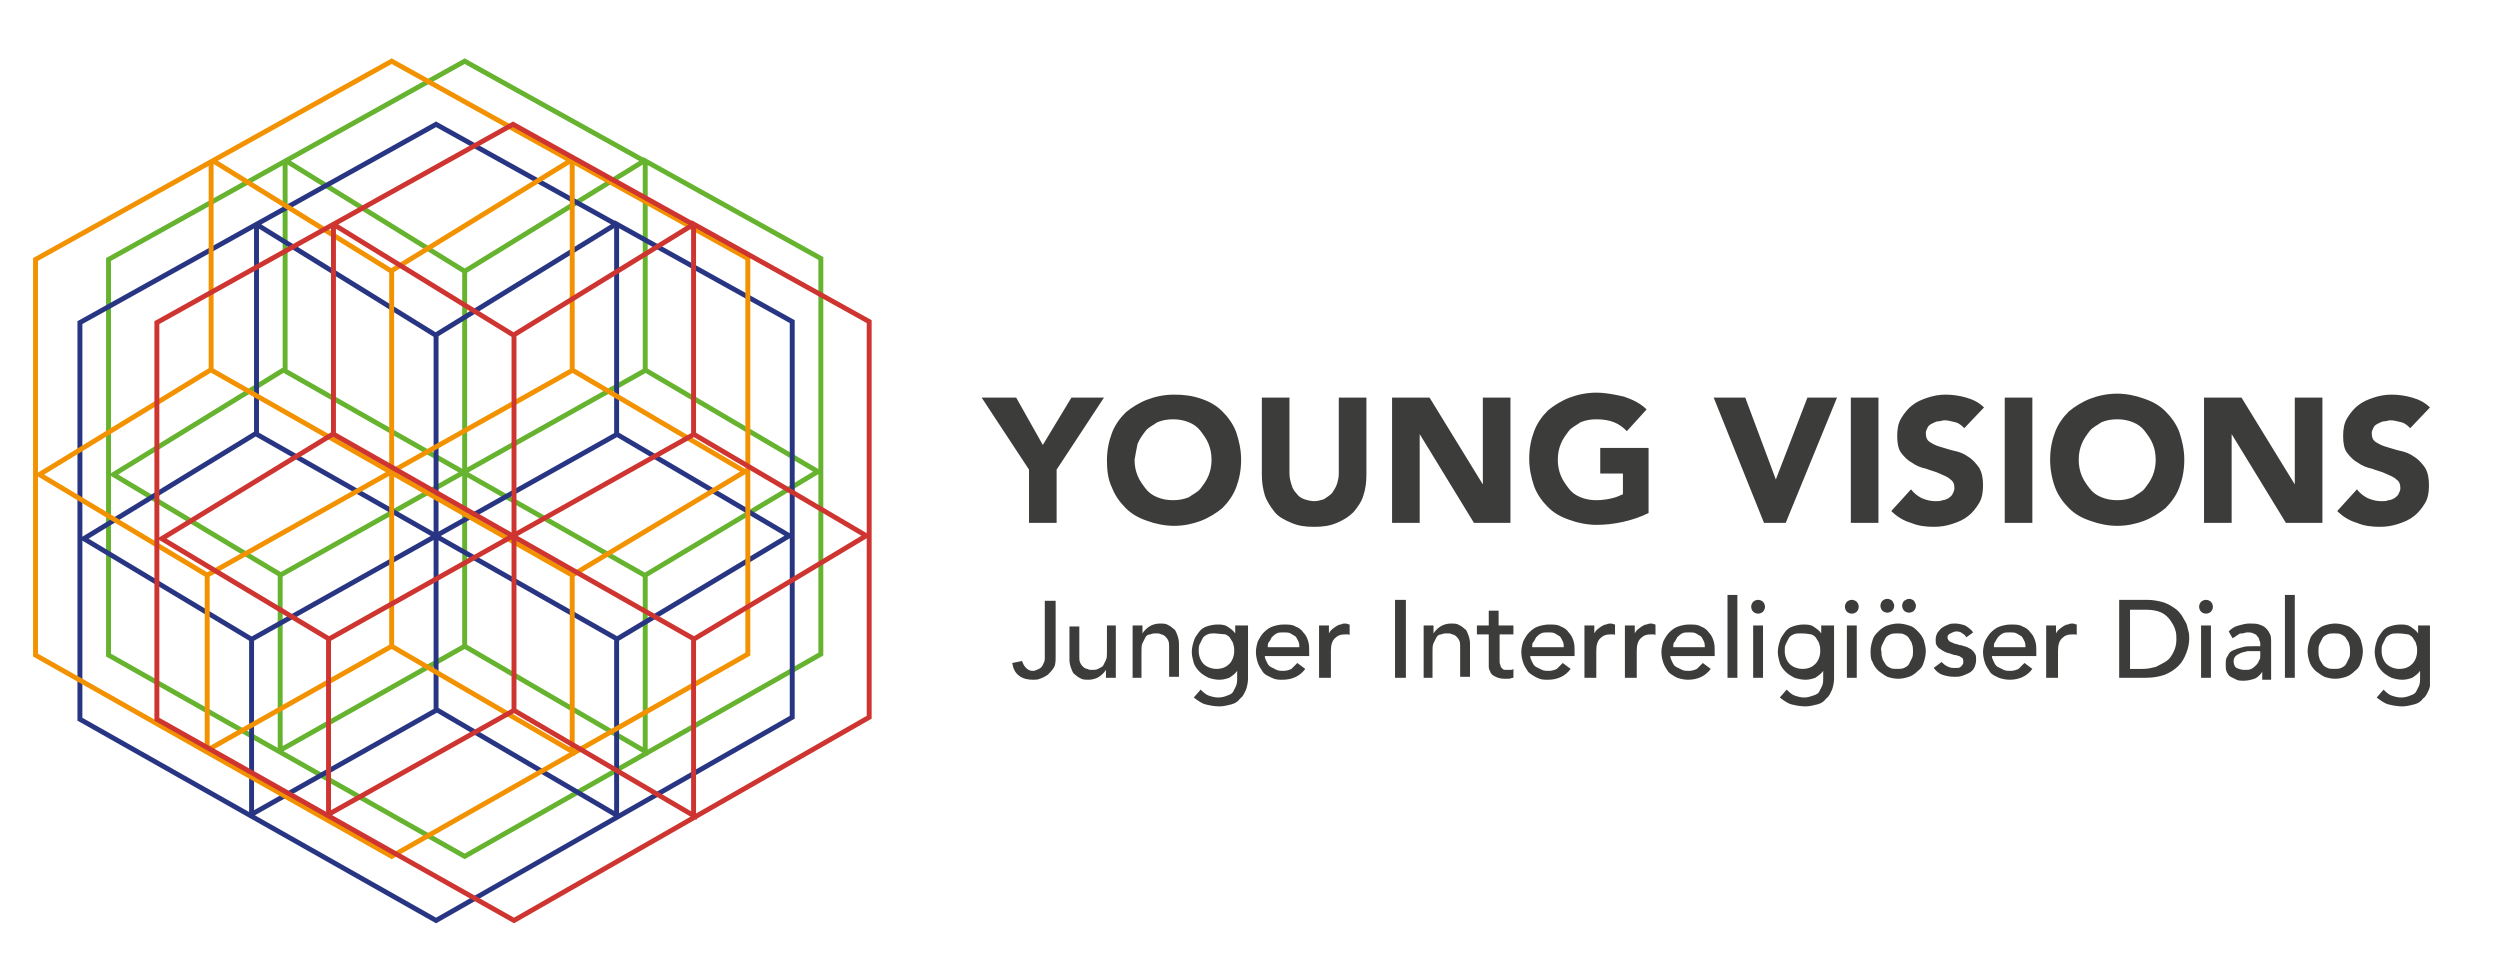 <?xml version="1.0" encoding="utf-8"?>
<!-- Generator: Adobe Illustrator 24.3.0, SVG Export Plug-In . SVG Version: 6.00 Build 0)  -->
<svg version="1.1" id="Ebene_1" xmlns="http://www.w3.org/2000/svg" xmlns:xlink="http://www.w3.org/1999/xlink" x="0px" y="0px"
	 viewBox="0 0 253.4 97.5" style="enable-background:new 0 0 253.4 97.5;" xml:space="preserve">
<style type="text/css">
	.st0{clip-path:url(#SVGID_2_);fill:none;stroke:#65B32E;stroke-width:0.5;}
	.st1{clip-path:url(#SVGID_2_);fill:none;stroke:#283583;stroke-width:0.5;}
	.st2{clip-path:url(#SVGID_2_);fill:none;stroke:#F39200;stroke-width:0.5;}
	.st3{clip-path:url(#SVGID_2_);fill:none;stroke:#CE3430;stroke-width:0.5;}
	.st4{clip-path:url(#SVGID_2_);fill:#3C3C3B;}
</style>
<g>
	<defs>
		<rect id="SVGID_1_" x="3.3" y="5.9" width="243" height="87.7"/>
	</defs>
	<clipPath id="SVGID_2_">
		<use xlink:href="#SVGID_1_"  style="overflow:visible;"/>
	</clipPath>
	<path class="st0" d="M28.9,37.4L11.5,48.1l17,10.2 M65.4,16.4v21.1l17.5,10.3L65.4,58.3v18.1 M28.9,16.5v21.1l36.6,20.8 M47.1,65.5
		l18.7,10.9 M28.4,76.3v-18l36.9-20.7 M47.1,27.5l18.2-11.2 M29,16.3l18.1,11.2v38L28.3,76.1 M11,26.3L47.1,6.2l18,10l0.1,0l18,10
		v40.1L47.1,86.8L11,66.4V26.3z"/>
	<path class="st1" d="M26,43.9L8.5,54.6l17,10.2 M62.5,22.8V44L80,54.3L62.5,64.8v18.1 M26,22.9V44l36.6,20.8 M44.2,71.9l18.6,10.9
		 M25.5,82.9V64.8l36.9-20.7 M44.1,34l18.2-11.2 M26.1,22.8L44.2,34v38L25.4,82.6 M8.1,32.7l36.1-20.1l18,10l0.1,0l18,10v40.1
		L44.2,93.3L8.1,72.9V32.7z"/>
	<path class="st2" d="M21.5,37.4L4,48.1l17,10.2 M58,16.3v21.2l17.5,10.3L58,58.3v18.1 M21.4,16.4v21.1L58,58.3 M39.7,65.5
		l18.7,10.9 M21,76.2V58.3l36.9-20.7 M39.6,27.5l18.2-11.2 M21.6,16.3l18.1,11.2v38L20.9,76.1 M3.6,26.3L39.7,6.2l18,10l0.1,0l18,10
		v40.1L39.7,86.8L3.6,66.4V26.3z"/>
	<path class="st3" d="M33.9,43.9L16.4,54.6l17,10.2 M70.3,22.9V44l17.5,10.3L70.3,64.8v18.1 M33.8,22.9V44l36.6,20.8 M52.1,72
		l18.6,10.9 M33.3,82.6V64.8l36.9-20.7 M52,34l18.2-11.2 M33.9,22.8L52.1,34v38L33.2,82.6 M15.9,32.7l36.1-20.1l18,10l0.1,0l18,10
		v40.1L52.1,93.3L15.9,72.9V32.7z"/>
	<path class="st4" d="M246.3,41.3c-0.5-0.5-1.1-0.8-1.8-1c-0.7-0.2-1.4-0.3-2.1-0.3c-0.6,0-1.2,0.1-1.8,0.3
		c-0.6,0.2-1.1,0.4-1.6,0.8c-0.4,0.3-0.8,0.8-1.1,1.3c-0.3,0.5-0.4,1.1-0.4,1.8c0,0.7,0.1,1.3,0.4,1.7c0.3,0.4,0.7,0.8,1.1,1
		c0.4,0.3,0.9,0.5,1.4,0.6c0.5,0.2,1,0.3,1.4,0.5c0.4,0.2,0.8,0.3,1.1,0.6c0.3,0.2,0.4,0.5,0.4,0.9c0,0.2-0.1,0.4-0.2,0.6
		c-0.1,0.2-0.3,0.3-0.4,0.4c-0.2,0.1-0.4,0.2-0.6,0.2c-0.2,0.1-0.5,0.1-0.7,0.1c-0.5,0-0.9-0.1-1.4-0.3c-0.4-0.2-0.8-0.5-1.1-0.9
		l-2,2.2c0.6,0.6,1.3,1,2,1.2c0.7,0.3,1.5,0.4,2.3,0.4c0.7,0,1.3-0.1,1.9-0.3c0.6-0.2,1.1-0.4,1.6-0.8c0.4-0.3,0.8-0.8,1.1-1.3
		c0.3-0.5,0.4-1.1,0.4-1.8c0-0.7-0.1-1.3-0.4-1.8c-0.3-0.4-0.6-0.8-1.1-1.1c-0.4-0.3-0.9-0.5-1.4-0.6c-0.5-0.1-1-0.3-1.4-0.4
		c-0.4-0.1-0.8-0.3-1.1-0.5c-0.3-0.2-0.4-0.5-0.4-0.9c0-0.2,0.1-0.4,0.2-0.6c0.1-0.2,0.3-0.3,0.5-0.4c0.2-0.1,0.4-0.2,0.6-0.2
		c0.2,0,0.4-0.1,0.6-0.1c0.3,0,0.7,0.1,1.1,0.2c0.4,0.1,0.7,0.4,0.9,0.6L246.3,41.3z M223.4,53h2.8v-9h0l5.5,9h3.7V40.3h-2.8v8.8h0
		l-5.4-8.8h-3.8V53z M211,45c0.2-0.5,0.5-0.9,0.8-1.3c0.3-0.4,0.8-0.6,1.2-0.9c0.5-0.2,1-0.3,1.6-0.3c0.6,0,1.1,0.1,1.6,0.3
		c0.5,0.2,0.9,0.5,1.2,0.9c0.3,0.4,0.6,0.8,0.8,1.3c0.2,0.5,0.3,1,0.3,1.6c0,0.6-0.1,1.1-0.3,1.6c-0.2,0.5-0.5,0.9-0.8,1.3
		c-0.3,0.4-0.8,0.6-1.2,0.9c-0.5,0.2-1,0.3-1.6,0.3c-0.6,0-1.1-0.1-1.6-0.3c-0.5-0.2-0.9-0.5-1.2-0.9c-0.3-0.4-0.6-0.8-0.8-1.3
		c-0.2-0.5-0.3-1-0.3-1.6C210.7,46,210.8,45.5,211,45 M208.3,49.4c0.3,0.8,0.8,1.5,1.4,2.1c0.6,0.6,1.3,1,2.2,1.3
		c0.8,0.3,1.8,0.5,2.7,0.5c1,0,1.9-0.2,2.7-0.5c0.8-0.3,1.6-0.8,2.2-1.3c0.6-0.6,1.1-1.3,1.4-2.1c0.3-0.8,0.5-1.7,0.5-2.8
		c0-1-0.2-1.9-0.5-2.8c-0.3-0.8-0.8-1.5-1.4-2.1c-0.6-0.6-1.3-1-2.2-1.3c-0.8-0.3-1.8-0.5-2.7-0.5c-1,0-1.9,0.2-2.7,0.5
		c-0.8,0.3-1.6,0.8-2.2,1.3c-0.6,0.6-1.1,1.3-1.4,2.1c-0.3,0.8-0.5,1.7-0.5,2.8C207.8,47.6,208,48.6,208.3,49.4 M203.2,53h2.8V40.3
		h-2.8V53z M201.1,41.3c-0.5-0.5-1.1-0.8-1.8-1c-0.7-0.2-1.4-0.3-2.1-0.3c-0.6,0-1.2,0.1-1.8,0.3c-0.6,0.2-1.1,0.4-1.6,0.8
		c-0.4,0.3-0.8,0.8-1.1,1.3c-0.3,0.5-0.4,1.1-0.4,1.8c0,0.7,0.1,1.3,0.4,1.7c0.3,0.4,0.7,0.8,1.1,1c0.4,0.3,0.9,0.5,1.4,0.6
		c0.5,0.2,1,0.3,1.4,0.5c0.4,0.2,0.8,0.3,1.1,0.6c0.3,0.2,0.4,0.5,0.4,0.9c0,0.2-0.1,0.4-0.2,0.6c-0.1,0.2-0.3,0.3-0.4,0.4
		c-0.2,0.1-0.4,0.2-0.6,0.2c-0.2,0.1-0.5,0.1-0.7,0.1c-0.5,0-0.9-0.1-1.4-0.3c-0.4-0.2-0.8-0.5-1.1-0.9l-2,2.2c0.6,0.6,1.3,1,2,1.2
		c0.7,0.3,1.5,0.4,2.3,0.4c0.7,0,1.3-0.1,1.9-0.3c0.6-0.2,1.1-0.4,1.6-0.8c0.4-0.3,0.8-0.8,1.1-1.3c0.3-0.5,0.4-1.1,0.4-1.8
		c0-0.7-0.1-1.3-0.4-1.8c-0.3-0.4-0.6-0.8-1.1-1.1c-0.4-0.3-0.9-0.5-1.4-0.6c-0.5-0.1-1-0.3-1.4-0.4c-0.4-0.1-0.8-0.3-1.1-0.5
		c-0.3-0.2-0.4-0.5-0.4-0.9c0-0.2,0.1-0.4,0.2-0.6c0.1-0.2,0.3-0.3,0.5-0.4c0.2-0.1,0.4-0.2,0.6-0.2c0.2,0,0.4-0.1,0.6-0.1
		c0.3,0,0.7,0.1,1.1,0.2c0.4,0.1,0.7,0.4,0.9,0.6L201.1,41.3z M187.6,53h2.8V40.3h-2.8V53z M178.8,53h2.2l5.2-12.7h-3l-3.2,8.3h0
		l-3.1-8.3h-3.2L178.8,53z M167.2,45.4h-5V48h2.3v2.1c-0.3,0.1-0.6,0.3-1.1,0.4c-0.4,0.1-1,0.2-1.6,0.2c-0.6,0-1.1-0.1-1.6-0.3
		c-0.5-0.2-0.9-0.5-1.2-0.9c-0.3-0.4-0.6-0.8-0.8-1.3c-0.2-0.5-0.3-1-0.3-1.6c0-0.6,0.1-1.1,0.3-1.6c0.2-0.5,0.5-0.9,0.8-1.3
		c0.3-0.4,0.8-0.6,1.2-0.9c0.5-0.2,1-0.3,1.6-0.3c0.7,0,1.3,0.1,1.8,0.3c0.5,0.2,0.9,0.5,1.3,0.9l2-2.2c-0.6-0.6-1.4-1-2.3-1.3
		c-0.9-0.2-1.8-0.4-2.8-0.4c-1,0-1.9,0.2-2.7,0.5c-0.8,0.3-1.6,0.8-2.2,1.3c-0.6,0.6-1.1,1.3-1.4,2.1c-0.3,0.8-0.5,1.7-0.5,2.8
		c0,1,0.2,1.9,0.5,2.8c0.3,0.8,0.8,1.5,1.4,2.1c0.6,0.6,1.3,1,2.2,1.3c0.8,0.3,1.8,0.5,2.7,0.5c0.9,0,1.8-0.1,2.7-0.3
		c0.9-0.2,1.8-0.5,2.6-0.9V45.4z M141.1,53h2.8v-9h0l5.5,9h3.7V40.3h-2.8v8.8h0l-5.4-8.8h-3.8V53z M138.5,40.3h-2.8V48
		c0,0.4-0.1,0.8-0.2,1.1c-0.1,0.3-0.3,0.6-0.5,0.9c-0.2,0.2-0.5,0.4-0.8,0.6c-0.3,0.1-0.7,0.2-1,0.2s-0.7-0.1-1-0.2
		c-0.3-0.1-0.6-0.3-0.8-0.6c-0.2-0.2-0.4-0.5-0.5-0.9c-0.1-0.3-0.2-0.7-0.2-1.1v-7.7h-2.8v7.8c0,0.8,0.1,1.4,0.3,2.1
		c0.2,0.6,0.6,1.2,1,1.7c0.4,0.5,1,0.8,1.7,1.1s1.4,0.4,2.3,0.4c0.9,0,1.6-0.1,2.3-0.4c0.7-0.3,1.2-0.6,1.7-1.1c0.4-0.5,0.8-1,1-1.7
		c0.2-0.6,0.3-1.3,0.3-2.1V40.3z M115.3,45c0.2-0.5,0.5-0.9,0.8-1.3c0.3-0.4,0.8-0.6,1.2-0.9c0.5-0.2,1-0.3,1.6-0.3
		c0.6,0,1.1,0.1,1.6,0.3c0.5,0.2,0.9,0.5,1.2,0.9c0.3,0.4,0.6,0.8,0.8,1.3c0.2,0.5,0.3,1,0.3,1.6c0,0.6-0.1,1.1-0.3,1.6
		c-0.2,0.5-0.5,0.9-0.8,1.3c-0.3,0.4-0.8,0.6-1.2,0.9c-0.5,0.2-1,0.3-1.6,0.3c-0.6,0-1.1-0.1-1.6-0.3c-0.5-0.2-0.9-0.5-1.2-0.9
		c-0.3-0.4-0.6-0.8-0.8-1.3c-0.2-0.5-0.3-1-0.3-1.6C115.1,46,115.2,45.5,115.3,45 M112.7,49.4c0.3,0.8,0.8,1.5,1.4,2.1
		c0.6,0.6,1.3,1,2.2,1.3c0.8,0.3,1.8,0.5,2.7,0.5c1,0,1.9-0.2,2.7-0.5c0.8-0.3,1.6-0.8,2.2-1.3c0.6-0.6,1.1-1.3,1.4-2.1
		c0.3-0.8,0.5-1.7,0.5-2.8c0-1-0.2-1.9-0.5-2.8c-0.3-0.8-0.8-1.5-1.4-2.1c-0.6-0.6-1.3-1-2.2-1.3S120,40,119,40
		c-1,0-1.9,0.2-2.7,0.5c-0.8,0.3-1.6,0.8-2.2,1.3c-0.6,0.6-1.1,1.3-1.4,2.1c-0.3,0.8-0.5,1.7-0.5,2.8
		C112.2,47.6,112.3,48.6,112.7,49.4 M104.3,53h2.8v-5.4l4.8-7.3h-3.3l-2.9,4.8l-2.7-4.8h-3.5l4.8,7.3V53z"/>
	<path class="st4" d="M244.1,64.3c0.2,0.1,0.4,0.2,0.5,0.4c0.1,0.2,0.3,0.4,0.3,0.6c0.1,0.2,0.1,0.5,0.1,0.7c0,0.5-0.2,1-0.5,1.3
		s-0.7,0.5-1.3,0.5c-0.5,0-1-0.2-1.3-0.5c-0.3-0.3-0.5-0.8-0.5-1.3c0-0.3,0-0.5,0.1-0.7c0.1-0.2,0.2-0.4,0.3-0.6
		c0.1-0.2,0.3-0.3,0.5-0.4c0.2-0.1,0.5-0.1,0.7-0.1C243.6,64.2,243.9,64.3,244.1,64.3 M246.1,63.4h-1v0.8h0
		c-0.2-0.3-0.5-0.5-0.8-0.7c-0.3-0.2-0.7-0.2-1-0.2c-0.4,0-0.8,0.1-1.1,0.2c-0.3,0.1-0.6,0.3-0.8,0.6c-0.2,0.3-0.4,0.5-0.5,0.9
		c-0.1,0.3-0.2,0.7-0.2,1.1c0,0.4,0.1,0.7,0.2,1.1c0.1,0.3,0.3,0.6,0.6,0.9c0.2,0.2,0.5,0.4,0.9,0.6c0.3,0.1,0.7,0.2,1.1,0.2
		c0.4,0,0.7-0.1,1-0.2c0.3-0.2,0.6-0.4,0.8-0.7h0v0.8c0,0.2,0,0.4-0.1,0.7c-0.1,0.2-0.2,0.4-0.3,0.6c-0.1,0.2-0.3,0.3-0.6,0.4
		c-0.2,0.1-0.6,0.2-0.9,0.2c-0.4,0-0.7-0.1-1-0.2c-0.3-0.1-0.6-0.4-0.8-0.6l-0.7,0.8c0.4,0.3,0.8,0.6,1.2,0.7
		c0.4,0.1,0.9,0.2,1.4,0.2c0.4,0,0.8-0.1,1.2-0.2c0.4-0.1,0.7-0.3,0.9-0.6c0.3-0.2,0.4-0.5,0.6-0.9c0.1-0.3,0.2-0.7,0.2-1.1V63.4z
		 M234.1,67.1c0.1,0.3,0.3,0.6,0.6,0.9c0.3,0.2,0.5,0.4,0.9,0.6c0.3,0.1,0.7,0.2,1.1,0.2s0.8-0.1,1.1-0.2c0.3-0.1,0.6-0.3,0.9-0.6
		c0.3-0.2,0.5-0.5,0.6-0.9c0.1-0.3,0.2-0.7,0.2-1.1c0-0.4-0.1-0.7-0.2-1.1c-0.1-0.3-0.3-0.6-0.6-0.9c-0.3-0.3-0.5-0.5-0.9-0.6
		c-0.3-0.1-0.7-0.2-1.1-0.2s-0.8,0.1-1.1,0.2c-0.3,0.1-0.6,0.3-0.9,0.6c-0.3,0.3-0.5,0.5-0.6,0.9c-0.1,0.3-0.2,0.7-0.2,1.1
		C233.9,66.4,234,66.8,234.1,67.1 M235.1,65.3c0.1-0.2,0.2-0.4,0.3-0.6c0.1-0.2,0.3-0.3,0.5-0.4c0.2-0.1,0.5-0.1,0.7-0.1
		s0.5,0,0.7,0.1s0.4,0.2,0.5,0.4c0.1,0.2,0.3,0.4,0.3,0.6c0.1,0.2,0.1,0.5,0.1,0.7c0,0.3,0,0.5-0.1,0.7c-0.1,0.2-0.2,0.4-0.3,0.6
		c-0.1,0.2-0.3,0.3-0.5,0.4c-0.2,0.1-0.5,0.1-0.7,0.1s-0.5,0-0.7-0.1c-0.2-0.1-0.4-0.2-0.5-0.4c-0.1-0.2-0.3-0.4-0.3-0.6
		c-0.1-0.2-0.1-0.5-0.1-0.7C235,65.8,235,65.5,235.1,65.3 M231.6,68.7h1v-8.4h-1V68.7z M229.1,66.1v0.3c0,0.2,0,0.4-0.1,0.5
		c-0.1,0.2-0.1,0.3-0.3,0.5c-0.1,0.1-0.3,0.3-0.5,0.4c-0.2,0.1-0.4,0.1-0.7,0.1c-0.3,0-0.6-0.1-0.8-0.2c-0.2-0.1-0.3-0.4-0.3-0.7
		c0-0.2,0.1-0.4,0.2-0.5c0.1-0.1,0.3-0.2,0.5-0.3c0.2-0.1,0.4-0.1,0.7-0.2c0.2,0,0.5,0,0.7,0H229.1z M226.3,64.7
		c0.1-0.1,0.2-0.1,0.3-0.2c0.1-0.1,0.2-0.1,0.3-0.2c0.1-0.1,0.3-0.1,0.4-0.1c0.1,0,0.3-0.1,0.5-0.1c0.2,0,0.4,0,0.6,0.1
		c0.2,0.1,0.3,0.1,0.4,0.3c0.1,0.1,0.2,0.2,0.2,0.4c0.1,0.1,0.1,0.3,0.1,0.4v0.2h-0.7c-0.4,0-0.8,0-1.1,0.1
		c-0.4,0.1-0.7,0.2-0.9,0.3c-0.3,0.1-0.5,0.3-0.6,0.6c-0.2,0.2-0.2,0.5-0.2,0.9c0,0.3,0,0.5,0.1,0.7c0.1,0.2,0.2,0.4,0.4,0.5
		c0.2,0.1,0.4,0.2,0.6,0.3c0.2,0.1,0.5,0.1,0.7,0.1c0.4,0,0.8-0.1,1.1-0.2c0.3-0.1,0.6-0.4,0.8-0.7h0c0,0.3,0,0.5,0,0.8h0.9
		c0-0.1,0-0.3,0-0.4c0-0.2,0-0.3,0-0.5V65c0-0.2,0-0.5-0.1-0.7c-0.1-0.2-0.2-0.4-0.4-0.6c-0.2-0.2-0.4-0.3-0.7-0.4
		c-0.3-0.1-0.6-0.1-1-0.1c-0.4,0-0.7,0.1-1.1,0.2c-0.4,0.1-0.7,0.3-1,0.6L226.3,64.7z M223.1,62c0.1,0.1,0.3,0.2,0.5,0.2
		c0.2,0,0.4-0.1,0.5-0.2c0.1-0.1,0.2-0.3,0.2-0.5c0-0.2-0.1-0.4-0.2-0.5c-0.1-0.1-0.3-0.2-0.5-0.2c-0.2,0-0.4,0.1-0.5,0.2
		c-0.1,0.1-0.2,0.3-0.2,0.5C222.9,61.7,223,61.9,223.1,62 M223.1,68.7h1v-5.3h-1V68.7z M215.9,61.8h1.6c0.6,0,1.2,0.1,1.6,0.3
		c0.4,0.2,0.7,0.5,0.9,0.8c0.2,0.3,0.4,0.6,0.5,1c0.1,0.3,0.1,0.6,0.1,0.9c0,0.5-0.1,0.9-0.3,1.3c-0.2,0.4-0.4,0.7-0.7,0.9
		c-0.3,0.2-0.7,0.4-1.1,0.6c-0.4,0.1-0.8,0.2-1.3,0.2h-1.3V61.8z M214.9,68.7h2.6c0.7,0,1.3-0.1,1.9-0.3c0.5-0.2,1-0.5,1.4-0.9
		c0.4-0.4,0.6-0.8,0.8-1.3c0.2-0.5,0.3-1,0.3-1.5c0-0.2,0-0.5-0.1-0.8c-0.1-0.3-0.1-0.6-0.3-0.9s-0.3-0.6-0.5-0.8
		c-0.2-0.3-0.5-0.5-0.8-0.7c-0.3-0.2-0.7-0.4-1.1-0.5c-0.4-0.1-0.9-0.2-1.5-0.2h-2.8V68.7z M207.6,68.7h1V66c0-0.6,0.1-1,0.4-1.3
		c0.3-0.3,0.6-0.4,1.1-0.4c0.1,0,0.2,0,0.2,0c0.1,0,0.2,0,0.2,0.1l0-1.1c-0.1,0-0.3-0.1-0.4-0.1c-0.2,0-0.3,0-0.5,0.1
		c-0.2,0-0.3,0.1-0.5,0.2c-0.1,0.1-0.3,0.2-0.4,0.3c-0.1,0.1-0.2,0.2-0.3,0.4h0v-0.8h-1V68.7z M202.1,65.6c0-0.2,0-0.4,0.1-0.5
		c0.1-0.2,0.2-0.3,0.3-0.5c0.1-0.1,0.3-0.3,0.5-0.4c0.2-0.1,0.4-0.1,0.7-0.1c0.3,0,0.5,0,0.7,0.1c0.2,0.1,0.3,0.2,0.5,0.3
		c0.1,0.1,0.2,0.3,0.3,0.5c0.1,0.2,0.1,0.4,0.1,0.6H202.1z M206.4,66.4v-0.4c0-0.3,0-0.7-0.1-1c-0.1-0.3-0.2-0.6-0.5-0.9
		c-0.2-0.3-0.5-0.5-0.8-0.6c-0.3-0.2-0.7-0.2-1.2-0.2c-0.4,0-0.8,0.1-1.1,0.2c-0.3,0.1-0.6,0.3-0.9,0.6c-0.2,0.2-0.4,0.5-0.6,0.9
		c-0.1,0.3-0.2,0.7-0.2,1.1c0,0.4,0.1,0.8,0.2,1.1c0.1,0.3,0.3,0.6,0.5,0.9s0.5,0.4,0.9,0.6c0.3,0.1,0.7,0.2,1.1,0.2
		c1,0,1.8-0.4,2.3-1.1l-0.8-0.6c-0.2,0.2-0.4,0.4-0.6,0.6c-0.2,0.1-0.5,0.2-0.8,0.2c-0.2,0-0.5,0-0.7-0.1c-0.2-0.1-0.4-0.2-0.6-0.3
		c-0.2-0.1-0.3-0.3-0.4-0.5c-0.1-0.2-0.2-0.4-0.2-0.6H206.4z M200,64.1c-0.2-0.3-0.5-0.5-0.8-0.7c-0.3-0.1-0.7-0.2-1-0.2
		c-0.2,0-0.5,0-0.7,0.1c-0.2,0.1-0.5,0.2-0.6,0.3c-0.2,0.1-0.3,0.3-0.5,0.5c-0.1,0.2-0.2,0.4-0.2,0.7c0,0.3,0,0.5,0.1,0.6
		c0.1,0.2,0.2,0.3,0.4,0.4c0.1,0.1,0.3,0.2,0.5,0.3c0.2,0.1,0.4,0.1,0.6,0.2c0.1,0,0.2,0.1,0.4,0.1c0.1,0,0.3,0.1,0.4,0.1
		c0.1,0.1,0.2,0.1,0.3,0.2c0.1,0.1,0.1,0.2,0.1,0.4c0,0.1,0,0.2-0.1,0.3c-0.1,0.1-0.1,0.2-0.2,0.2c-0.1,0.1-0.2,0.1-0.3,0.1
		c-0.1,0-0.3,0-0.4,0c-0.3,0-0.5-0.1-0.7-0.2c-0.2-0.1-0.4-0.3-0.5-0.4l-0.8,0.6c0.3,0.4,0.6,0.6,0.9,0.7c0.3,0.1,0.7,0.2,1.2,0.2
		c0.3,0,0.5,0,0.8-0.1c0.3-0.1,0.5-0.2,0.7-0.3c0.2-0.1,0.4-0.3,0.5-0.5c0.1-0.2,0.2-0.5,0.2-0.8c0-0.2,0-0.5-0.1-0.6
		c-0.1-0.2-0.2-0.3-0.3-0.4c-0.1-0.1-0.3-0.2-0.5-0.3c-0.2-0.1-0.4-0.1-0.6-0.2c-0.1,0-0.2,0-0.4-0.1c-0.2,0-0.3-0.1-0.4-0.1
		c-0.1-0.1-0.3-0.1-0.4-0.2c-0.1-0.1-0.2-0.2-0.2-0.4c0-0.2,0.1-0.3,0.3-0.4c0.2-0.1,0.4-0.2,0.6-0.2c0.3,0,0.5,0.1,0.6,0.2
		c0.2,0.1,0.3,0.2,0.4,0.4L200,64.1z M193,60.9c-0.1,0.1-0.2,0.3-0.2,0.5c0,0.2,0.1,0.4,0.2,0.5c0.1,0.1,0.3,0.2,0.5,0.2
		c0.2,0,0.4-0.1,0.5-0.2c0.1-0.1,0.2-0.3,0.2-0.5c0-0.2-0.1-0.3-0.2-0.5c-0.1-0.1-0.3-0.2-0.5-0.2C193.3,60.7,193.2,60.8,193,60.9
		 M190.8,60.9c-0.1,0.1-0.2,0.3-0.2,0.5c0,0.2,0.1,0.4,0.2,0.5c0.1,0.1,0.3,0.2,0.5,0.2c0.2,0,0.4-0.1,0.5-0.2s0.2-0.3,0.2-0.5
		c0-0.2-0.1-0.3-0.2-0.5c-0.1-0.1-0.3-0.2-0.5-0.2C191.1,60.7,190.9,60.8,190.8,60.9 M189.8,67.1c0.1,0.3,0.3,0.6,0.6,0.9
		c0.3,0.2,0.5,0.4,0.9,0.6c0.3,0.1,0.7,0.2,1.1,0.2c0.4,0,0.8-0.1,1.1-0.2c0.3-0.1,0.6-0.3,0.9-0.6c0.3-0.2,0.5-0.5,0.6-0.9
		c0.1-0.3,0.2-0.7,0.2-1.1c0-0.4-0.1-0.7-0.2-1.1c-0.1-0.3-0.3-0.6-0.6-0.9c-0.3-0.3-0.5-0.5-0.9-0.6c-0.3-0.1-0.7-0.2-1.1-0.2
		c-0.4,0-0.8,0.1-1.1,0.2c-0.3,0.1-0.6,0.3-0.9,0.6c-0.3,0.3-0.5,0.5-0.6,0.9c-0.1,0.3-0.2,0.7-0.2,1.1
		C189.6,66.4,189.6,66.8,189.8,67.1 M190.8,65.3c0.1-0.2,0.2-0.4,0.3-0.6c0.1-0.2,0.3-0.3,0.5-0.4c0.2-0.1,0.5-0.1,0.7-0.1
		c0.3,0,0.5,0,0.7,0.1c0.2,0.1,0.4,0.2,0.5,0.4c0.1,0.2,0.3,0.4,0.3,0.6c0.1,0.2,0.1,0.5,0.1,0.7c0,0.3,0,0.5-0.1,0.7
		c-0.1,0.2-0.2,0.4-0.3,0.6c-0.1,0.2-0.3,0.3-0.5,0.4c-0.2,0.1-0.5,0.1-0.7,0.1c-0.3,0-0.5,0-0.7-0.1c-0.2-0.1-0.4-0.2-0.5-0.4
		c-0.1-0.2-0.3-0.4-0.3-0.6c-0.1-0.2-0.1-0.5-0.1-0.7C190.6,65.8,190.7,65.5,190.8,65.3 M187.2,62c0.1,0.1,0.3,0.2,0.5,0.2
		c0.2,0,0.4-0.1,0.5-0.2c0.1-0.1,0.2-0.3,0.2-0.5c0-0.2-0.1-0.4-0.2-0.5c-0.1-0.1-0.3-0.2-0.5-0.2c-0.2,0-0.4,0.1-0.5,0.2
		c-0.1,0.1-0.2,0.3-0.2,0.5C187,61.7,187.1,61.9,187.2,62 M187.2,68.7h1v-5.3h-1V68.7z M183.6,64.3c0.2,0.1,0.4,0.2,0.5,0.4
		c0.1,0.2,0.3,0.4,0.3,0.6c0.1,0.2,0.1,0.5,0.1,0.7c0,0.5-0.2,1-0.5,1.3s-0.7,0.5-1.3,0.5c-0.5,0-1-0.2-1.3-0.5
		c-0.3-0.3-0.5-0.8-0.5-1.3c0-0.3,0-0.5,0.1-0.7c0.1-0.2,0.2-0.4,0.3-0.6c0.1-0.2,0.3-0.3,0.5-0.4c0.2-0.1,0.5-0.1,0.7-0.1
		C183.2,64.2,183.4,64.3,183.6,64.3 M185.6,63.4h-1v0.8h0c-0.2-0.3-0.5-0.5-0.8-0.7c-0.3-0.2-0.7-0.2-1-0.2c-0.4,0-0.8,0.1-1.1,0.2
		c-0.3,0.1-0.6,0.3-0.8,0.6c-0.2,0.3-0.4,0.5-0.5,0.9c-0.1,0.3-0.2,0.7-0.2,1.1c0,0.4,0.1,0.7,0.2,1.1c0.1,0.3,0.3,0.6,0.6,0.9
		c0.2,0.2,0.5,0.4,0.9,0.6c0.3,0.1,0.7,0.2,1.1,0.2c0.4,0,0.7-0.1,1-0.2c0.3-0.2,0.6-0.4,0.8-0.7h0v0.8c0,0.2,0,0.4-0.1,0.7
		c-0.1,0.2-0.2,0.4-0.3,0.6c-0.1,0.2-0.3,0.3-0.6,0.4s-0.6,0.2-0.9,0.2c-0.4,0-0.7-0.1-1-0.2c-0.3-0.1-0.6-0.4-0.8-0.6l-0.7,0.8
		c0.4,0.3,0.8,0.6,1.2,0.7c0.4,0.1,0.9,0.2,1.4,0.2c0.4,0,0.8-0.1,1.2-0.2c0.4-0.1,0.7-0.3,0.9-0.6c0.3-0.2,0.4-0.5,0.6-0.9
		c0.1-0.3,0.2-0.7,0.2-1.1V63.4z M177.7,62c0.1,0.1,0.3,0.2,0.5,0.2c0.2,0,0.4-0.1,0.5-0.2c0.1-0.1,0.2-0.3,0.2-0.5
		c0-0.2-0.1-0.4-0.2-0.5c-0.1-0.1-0.3-0.2-0.5-0.2c-0.2,0-0.4,0.1-0.5,0.2c-0.1,0.1-0.2,0.3-0.2,0.5C177.5,61.7,177.6,61.9,177.7,62
		 M177.7,68.7h1v-5.3h-1V68.7z M175.1,68.7h1v-8.4h-1V68.7z M169.6,65.6c0-0.2,0-0.4,0.1-0.5s0.2-0.3,0.3-0.5
		c0.1-0.1,0.3-0.3,0.5-0.4c0.2-0.1,0.4-0.1,0.7-0.1c0.3,0,0.5,0,0.7,0.1c0.2,0.1,0.3,0.2,0.5,0.3c0.1,0.1,0.2,0.3,0.3,0.5
		c0.1,0.2,0.1,0.4,0.1,0.6H169.6z M173.8,66.4v-0.4c0-0.3,0-0.7-0.1-1c-0.1-0.3-0.2-0.6-0.5-0.9c-0.2-0.3-0.5-0.5-0.8-0.6
		c-0.3-0.2-0.7-0.2-1.2-0.2c-0.4,0-0.8,0.1-1.1,0.2c-0.3,0.1-0.6,0.3-0.9,0.6c-0.2,0.2-0.4,0.5-0.6,0.9c-0.1,0.3-0.2,0.7-0.2,1.1
		c0,0.4,0.1,0.8,0.2,1.1c0.1,0.3,0.3,0.6,0.5,0.9c0.2,0.2,0.5,0.4,0.9,0.6c0.3,0.1,0.7,0.2,1.1,0.2c1,0,1.8-0.4,2.3-1.1l-0.8-0.6
		c-0.2,0.2-0.4,0.4-0.6,0.6c-0.2,0.1-0.5,0.2-0.8,0.2c-0.2,0-0.5,0-0.7-0.1c-0.2-0.1-0.4-0.2-0.6-0.3c-0.2-0.1-0.3-0.3-0.4-0.5
		c-0.1-0.2-0.2-0.4-0.2-0.6H173.8z M164.9,68.7h1V66c0-0.6,0.1-1,0.4-1.3c0.3-0.3,0.6-0.4,1.1-0.4c0.1,0,0.2,0,0.2,0s0.2,0,0.2,0.1
		l0-1.1c-0.1,0-0.3-0.1-0.4-0.1s-0.3,0-0.5,0.1c-0.2,0-0.3,0.1-0.5,0.2c-0.1,0.1-0.3,0.2-0.4,0.3c-0.1,0.1-0.2,0.2-0.3,0.4h0v-0.8
		h-1V68.7z M160.8,68.7h1V66c0-0.6,0.1-1,0.4-1.3c0.3-0.3,0.6-0.4,1.1-0.4c0.1,0,0.2,0,0.2,0c0.1,0,0.2,0,0.2,0.1l0-1.1
		c-0.1,0-0.3-0.1-0.4-0.1c-0.2,0-0.3,0-0.5,0.1c-0.2,0-0.3,0.1-0.5,0.2c-0.1,0.1-0.3,0.2-0.4,0.3c-0.1,0.1-0.2,0.2-0.3,0.4h0v-0.8
		h-1V68.7z M155.3,65.6c0-0.2,0-0.4,0.1-0.5s0.2-0.3,0.3-0.5c0.1-0.1,0.3-0.3,0.5-0.4c0.2-0.1,0.4-0.1,0.7-0.1c0.3,0,0.5,0,0.7,0.1
		c0.2,0.1,0.3,0.2,0.5,0.3c0.1,0.1,0.2,0.3,0.3,0.5c0.1,0.2,0.1,0.4,0.1,0.6H155.3z M159.6,66.4v-0.4c0-0.3,0-0.7-0.1-1
		c-0.1-0.3-0.2-0.6-0.5-0.9c-0.2-0.3-0.5-0.5-0.8-0.6c-0.3-0.2-0.7-0.2-1.2-0.2c-0.4,0-0.8,0.1-1.1,0.2c-0.3,0.1-0.6,0.3-0.9,0.6
		c-0.2,0.2-0.4,0.5-0.6,0.9c-0.1,0.3-0.2,0.7-0.2,1.1c0,0.4,0.1,0.8,0.2,1.1c0.1,0.3,0.3,0.6,0.5,0.9c0.2,0.2,0.5,0.4,0.9,0.6
		s0.7,0.2,1.1,0.2c1,0,1.8-0.4,2.3-1.1l-0.8-0.6c-0.2,0.2-0.4,0.4-0.6,0.6c-0.2,0.1-0.5,0.2-0.8,0.2c-0.2,0-0.5,0-0.7-0.1
		c-0.2-0.1-0.4-0.2-0.6-0.3c-0.2-0.1-0.3-0.3-0.4-0.5c-0.1-0.2-0.2-0.4-0.2-0.6H159.6z M153.3,63.4h-1.4v-1.5h-1v1.5h-1.2v0.9h1.2
		V67c0,0.2,0,0.4,0,0.6c0,0.2,0.1,0.4,0.2,0.6c0.1,0.2,0.3,0.3,0.5,0.4c0.2,0.1,0.5,0.2,0.9,0.2c0.1,0,0.2,0,0.4,0
		c0.2,0,0.3-0.1,0.5-0.1v-0.9c-0.1,0.1-0.2,0.1-0.3,0.1c-0.1,0-0.2,0-0.4,0c-0.2,0-0.3,0-0.4-0.1c-0.1-0.1-0.2-0.2-0.2-0.3
		c0-0.1-0.1-0.2-0.1-0.4c0-0.1,0-0.3,0-0.4v-2.4h1.4V63.4z M144.2,68.7h1V66c0-0.3,0-0.6,0.1-0.8c0.1-0.2,0.2-0.4,0.3-0.6
		s0.3-0.3,0.5-0.3c0.2-0.1,0.4-0.1,0.6-0.1c0.2,0,0.3,0,0.5,0.1c0.1,0,0.3,0.1,0.4,0.2c0.1,0.1,0.2,0.2,0.3,0.4
		c0.1,0.2,0.1,0.4,0.1,0.6v3.1h1v-3.4c0-0.3-0.1-0.7-0.2-0.9c-0.1-0.3-0.2-0.5-0.4-0.6c-0.2-0.2-0.4-0.3-0.6-0.4
		c-0.2-0.1-0.5-0.1-0.7-0.1c-0.4,0-0.8,0.1-1.1,0.3c-0.3,0.2-0.5,0.4-0.7,0.7h0v-0.8h-1V68.7z M141.4,68.7h1.1v-7.9h-1.1V68.7z
		 M133.9,68.7h1V66c0-0.6,0.1-1,0.4-1.3c0.3-0.3,0.6-0.4,1.1-0.4c0.1,0,0.2,0,0.2,0s0.2,0,0.2,0.1l0-1.1c-0.1,0-0.3-0.1-0.4-0.1
		c-0.2,0-0.3,0-0.5,0.1c-0.2,0-0.3,0.1-0.5,0.2c-0.1,0.1-0.3,0.2-0.4,0.3c-0.1,0.1-0.2,0.2-0.3,0.4h0v-0.8h-1V68.7z M128.5,65.6
		c0-0.2,0-0.4,0.1-0.5s0.2-0.3,0.3-0.5c0.1-0.1,0.3-0.3,0.5-0.4c0.2-0.1,0.4-0.1,0.7-0.1c0.3,0,0.5,0,0.7,0.1
		c0.2,0.1,0.3,0.2,0.5,0.3c0.1,0.1,0.2,0.3,0.3,0.5c0.1,0.2,0.1,0.4,0.1,0.6H128.5z M132.7,66.4v-0.4c0-0.3,0-0.7-0.1-1
		c-0.1-0.3-0.2-0.6-0.5-0.9c-0.2-0.3-0.5-0.5-0.8-0.6c-0.3-0.2-0.7-0.2-1.2-0.2c-0.4,0-0.8,0.1-1.1,0.2c-0.3,0.1-0.6,0.3-0.9,0.6
		c-0.2,0.2-0.4,0.5-0.6,0.9c-0.1,0.3-0.2,0.7-0.2,1.1c0,0.4,0.1,0.8,0.2,1.1c0.1,0.3,0.3,0.6,0.5,0.9s0.5,0.4,0.9,0.6
		s0.7,0.2,1.1,0.2c1,0,1.8-0.4,2.3-1.1l-0.8-0.6c-0.2,0.2-0.4,0.4-0.6,0.6c-0.2,0.1-0.5,0.2-0.8,0.2c-0.2,0-0.5,0-0.7-0.1
		c-0.2-0.1-0.4-0.2-0.6-0.3c-0.2-0.1-0.3-0.3-0.4-0.5c-0.1-0.2-0.2-0.4-0.2-0.6H132.7z M124.2,64.3c0.2,0.1,0.4,0.2,0.5,0.4
		c0.1,0.2,0.3,0.4,0.3,0.6c0.1,0.2,0.1,0.5,0.1,0.7c0,0.5-0.2,1-0.5,1.3c-0.3,0.3-0.7,0.5-1.3,0.5c-0.5,0-1-0.2-1.3-0.5
		c-0.3-0.3-0.5-0.8-0.5-1.3c0-0.3,0-0.5,0.1-0.7c0.1-0.2,0.2-0.4,0.3-0.6c0.1-0.2,0.3-0.3,0.5-0.4c0.2-0.1,0.5-0.1,0.7-0.1
		S124,64.3,124.2,64.3 M126.2,63.4h-1v0.8h0c-0.2-0.3-0.5-0.5-0.8-0.7c-0.3-0.2-0.7-0.2-1-0.2c-0.4,0-0.8,0.1-1.1,0.2
		c-0.3,0.1-0.6,0.3-0.8,0.6c-0.2,0.3-0.4,0.5-0.5,0.9c-0.1,0.3-0.2,0.7-0.2,1.1c0,0.4,0.1,0.7,0.2,1.1c0.1,0.3,0.3,0.6,0.6,0.9
		c0.2,0.2,0.5,0.4,0.9,0.6c0.3,0.1,0.7,0.2,1.1,0.2c0.4,0,0.7-0.1,1-0.2c0.3-0.2,0.6-0.4,0.8-0.7h0v0.8c0,0.2,0,0.4-0.1,0.7
		c-0.1,0.2-0.2,0.4-0.3,0.6c-0.1,0.2-0.3,0.3-0.6,0.4c-0.2,0.1-0.6,0.2-0.9,0.2c-0.4,0-0.7-0.1-1-0.2c-0.3-0.1-0.6-0.4-0.8-0.6
		l-0.7,0.8c0.4,0.3,0.8,0.6,1.2,0.7c0.4,0.1,0.9,0.2,1.4,0.2c0.4,0,0.8-0.1,1.2-0.2c0.4-0.1,0.7-0.3,0.9-0.6
		c0.3-0.2,0.4-0.5,0.6-0.9c0.1-0.3,0.2-0.7,0.2-1.1V63.4z M114.7,68.7h1V66c0-0.3,0-0.6,0.1-0.8c0.1-0.2,0.2-0.4,0.3-0.6
		s0.3-0.3,0.5-0.3c0.2-0.1,0.4-0.1,0.6-0.1c0.2,0,0.3,0,0.5,0.1c0.1,0,0.3,0.1,0.4,0.2c0.1,0.1,0.2,0.2,0.3,0.4
		c0.1,0.2,0.1,0.4,0.1,0.6v3.1h1v-3.4c0-0.3-0.1-0.7-0.2-0.9c-0.1-0.3-0.2-0.5-0.4-0.6c-0.2-0.2-0.4-0.3-0.6-0.4s-0.5-0.1-0.7-0.1
		c-0.4,0-0.8,0.1-1.1,0.3c-0.3,0.2-0.5,0.4-0.7,0.7h0v-0.8h-1V68.7z M113.2,63.4h-1v2.7c0,0.3,0,0.6-0.1,0.8
		c-0.1,0.2-0.2,0.4-0.3,0.6c-0.1,0.1-0.3,0.2-0.5,0.3c-0.2,0.1-0.4,0.1-0.6,0.1c-0.2,0-0.3,0-0.5-0.1c-0.1,0-0.3-0.1-0.4-0.2
		c-0.1-0.1-0.2-0.2-0.3-0.4c-0.1-0.2-0.1-0.4-0.1-0.6v-3.1h-1v3.4c0,0.3,0.1,0.7,0.2,0.9c0.1,0.3,0.2,0.5,0.4,0.6
		c0.2,0.2,0.4,0.3,0.6,0.4c0.2,0.1,0.5,0.1,0.7,0.1c0.4,0,0.8-0.1,1.1-0.3c0.3-0.2,0.5-0.4,0.7-0.7h0v0.8h1V63.4z M105.9,66.1
		c0,0.2,0,0.4,0,0.7c0,0.2-0.1,0.4-0.2,0.6c-0.1,0.2-0.2,0.3-0.4,0.4c-0.2,0.1-0.4,0.2-0.6,0.2c-0.3,0-0.5-0.1-0.7-0.3
		c-0.2-0.2-0.3-0.4-0.4-0.7l-1,0.2c0.1,0.6,0.3,1,0.7,1.3c0.4,0.3,0.9,0.4,1.4,0.4c0.2,0,0.5,0,0.7-0.1c0.3-0.1,0.5-0.2,0.8-0.4
		c0.2-0.2,0.4-0.4,0.6-0.7c0.2-0.3,0.2-0.7,0.2-1.2v-5.6h-1.1V66.1z"/>
</g>
</svg>
